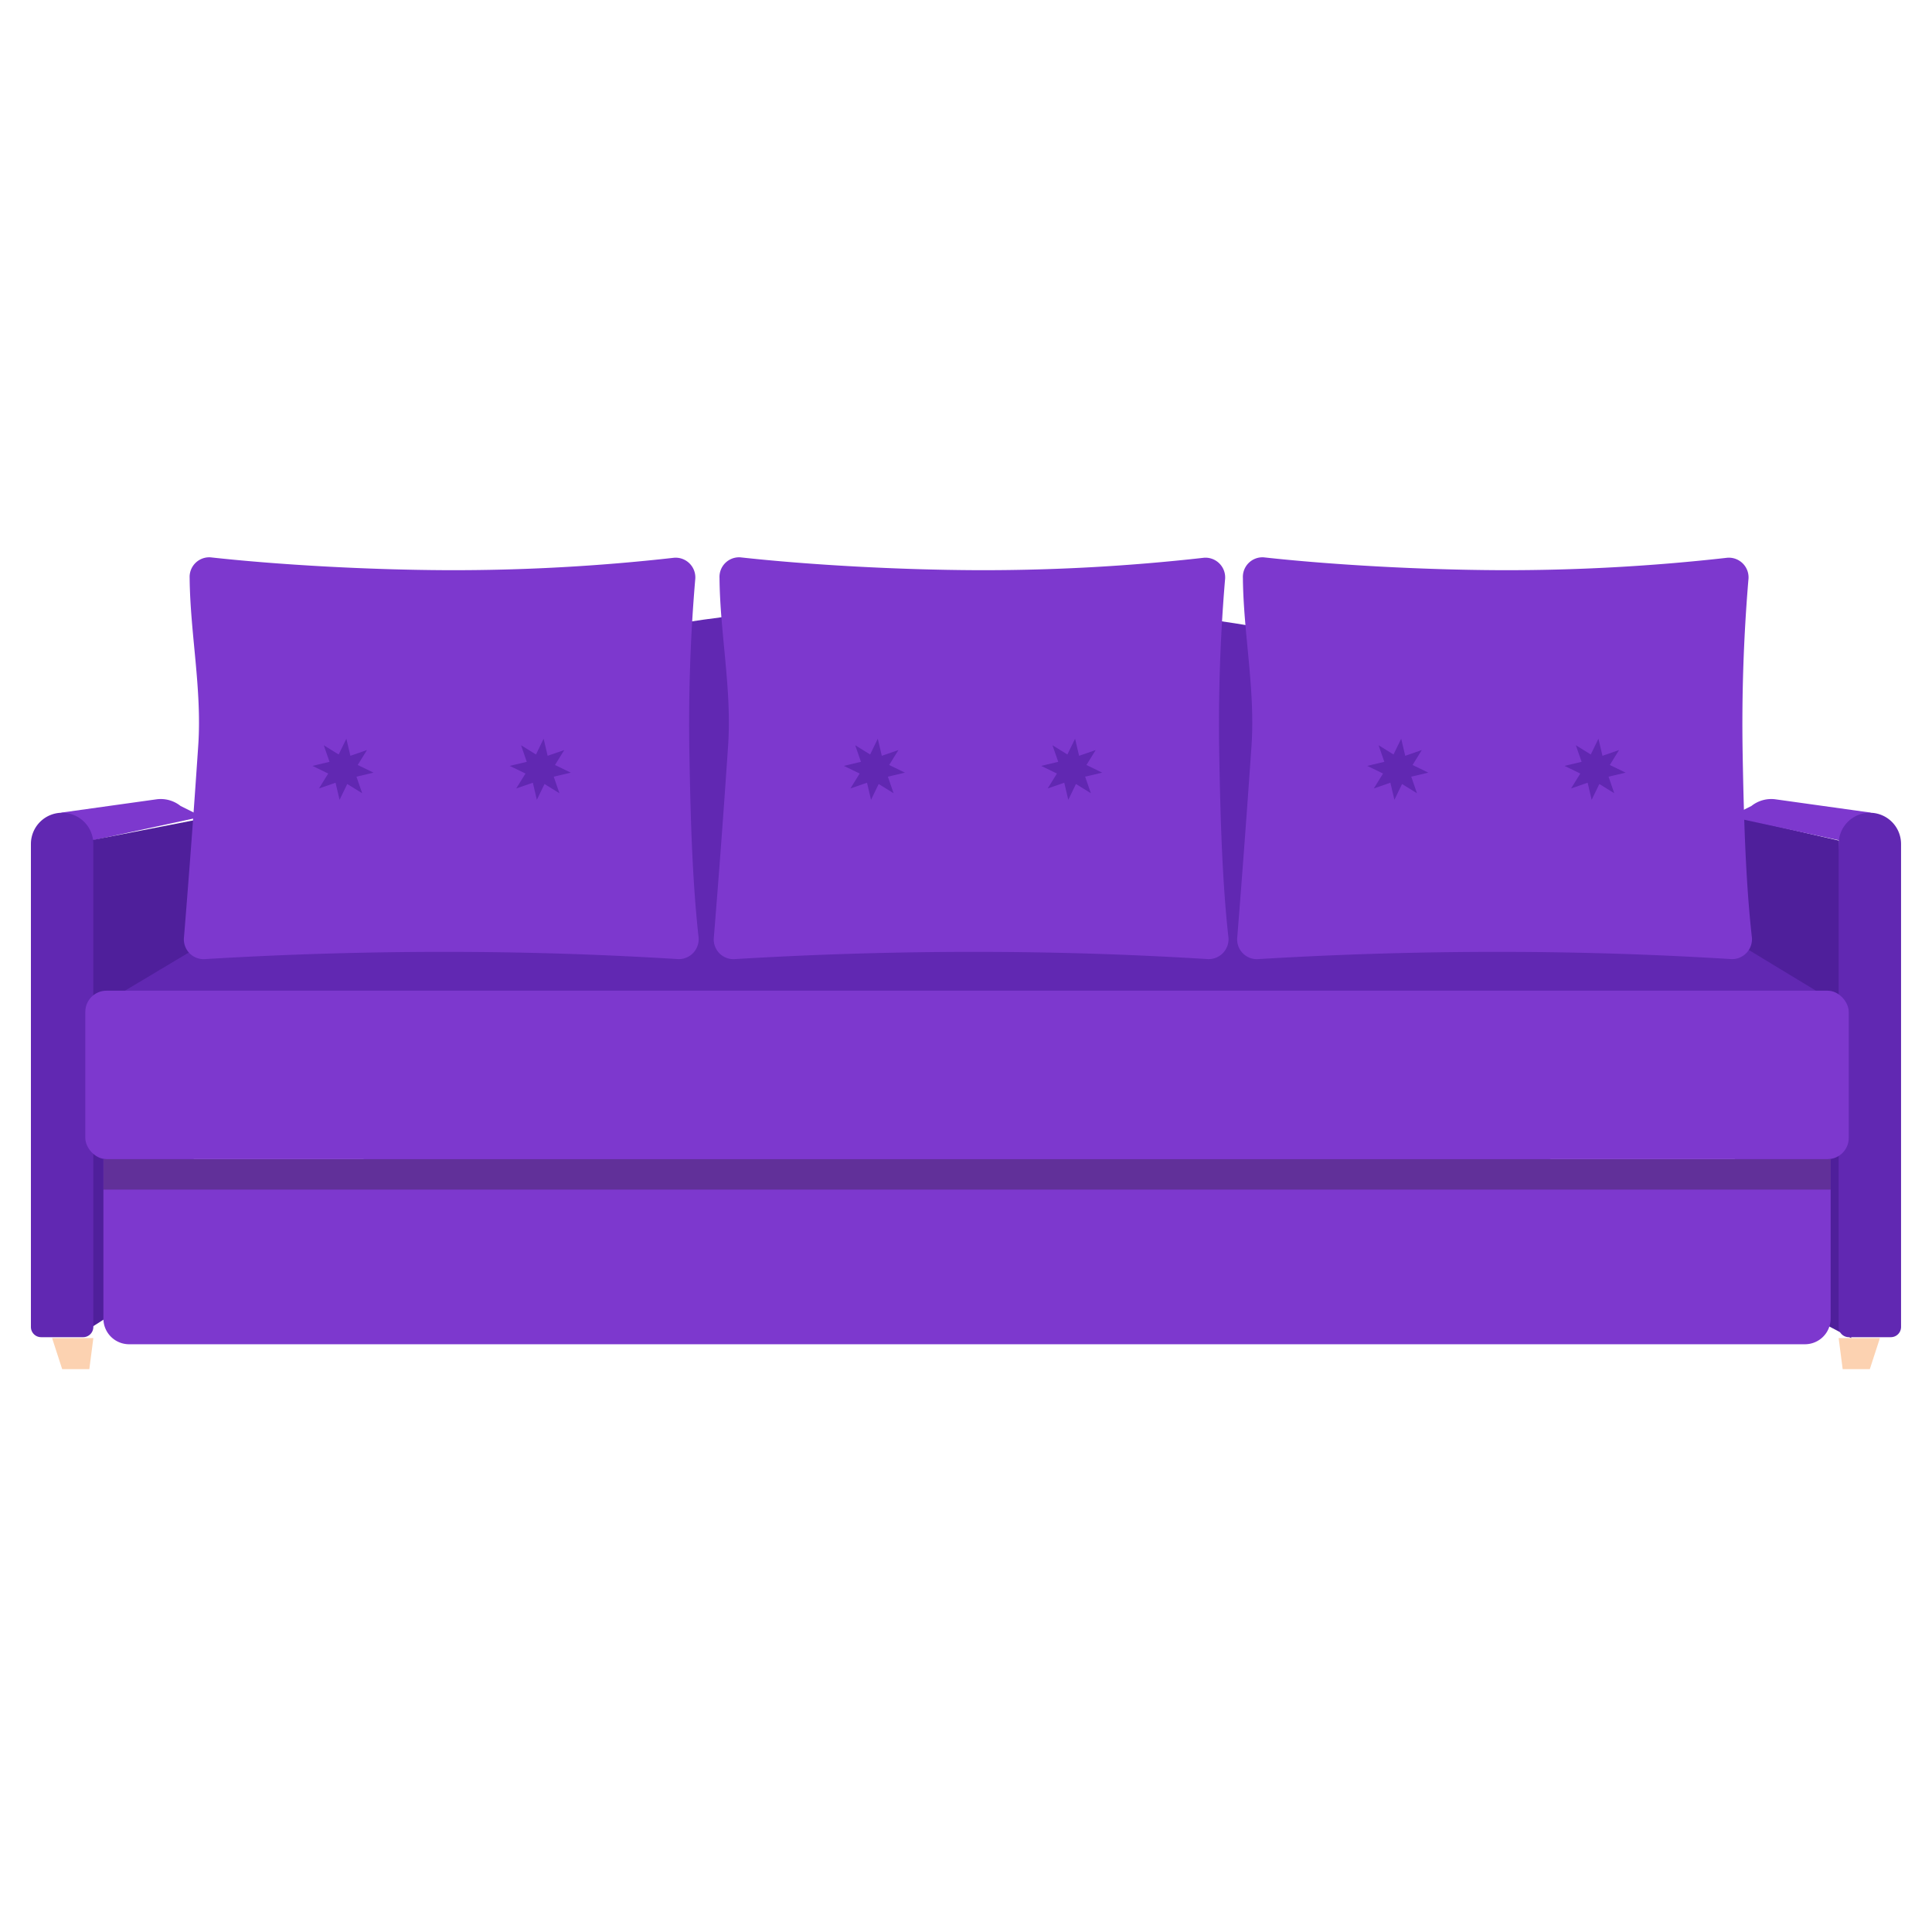 <svg xmlns="http://www.w3.org/2000/svg" viewBox="0 0 500 500"><polygon points="486.52 346.29 483.91 354.33 476.88 354.33 475.84 346.29 486.52 346.29" fill="#fcd2b1"/><polygon points="13.48 346.29 16.09 354.33 23.12 354.33 24.16 346.29 13.48 346.29" fill="#fcd2b1"/><ellipse cx="247.66" cy="242.33" rx="205.78" ry="86.47" fill="#6128b2"/><polygon points="475.94 217.55 448.95 211.35 448.95 330.37 479.09 346.29 475.94 217.55" fill="#4f1f9b"/><path d="M484.12,210.3l-24.56-3.43a8.23,8.23,0,0,0-6.3,1.72l-5.55,2.76,28.65,6.2,7.55-2.32Z" fill="#7d38ce"/><path d="M478.48,346.06h10.87a2.64,2.64,0,0,0,2.64-2.64v-125a8.08,8.08,0,0,0-8.08-8.08h0a8.07,8.07,0,0,0-8.07,8.08v125A2.64,2.64,0,0,0,478.48,346.06Z" fill="#6128b2"/><path d="M15.88,210.3l24.56-3.43a8.23,8.23,0,0,1,6.3,1.72l5.55,2.76-28.65,6.2-7.55-2.32Z" fill="#7d38ce"/><polygon points="23.13 217.55 53.2 211.7 49.19 327.24 23.39 343.69 23.13 217.55" fill="#4f1f9b"/><path d="M26.77,300h447a0,0,0,0,1,0,0v41.24a6.65,6.65,0,0,1-6.65,6.65H33.41a6.65,6.65,0,0,1-6.65-6.65V300a0,0,0,0,1,0,0Z" fill="#7d38ce"/><rect x="26.77" y="299.97" width="446.99" height="7.9" fill="#1d1d1b" opacity="0.29"/><polygon points="23.07 261.92 53.34 243.84 449.27 243.84 479.09 261.92 23.07 261.92" fill="#6128b2"/><path d="M49.08,149.57a5.08,5.08,0,0,1,5.41-5.33c17.73,1.95,40.7,3.23,60.89,3.32a508.73,508.73,0,0,0,59.12-3.22,5.11,5.11,0,0,1,5.41,5.76,441.65,441.65,0,0,0-1.49,45.18c.3,17.18.79,32.93,2.34,47a5.16,5.16,0,0,1-5.17,5.94c-18.17-1.12-36.54-1.79-56.56-1.87-23.18-.09-45.29.61-66.22,1.88a5.12,5.12,0,0,1-5.19-5.73q2-24.5,3.68-49.49C52.3,178.43,49.21,163.94,49.08,149.57Z" fill="#7d38ce"/><path d="M186.21,149.57a5.07,5.07,0,0,1,5.4-5.33c17.73,1.95,40.7,3.23,60.9,3.32a508.73,508.73,0,0,0,59.12-3.22,5.11,5.11,0,0,1,5.4,5.76,447.45,447.45,0,0,0-1.49,45.18c.31,17.18.8,32.93,2.34,47a5.15,5.15,0,0,1-5.16,5.94c-18.17-1.12-36.54-1.79-56.57-1.87-23.17-.09-45.28.61-66.21,1.88a5.11,5.11,0,0,1-5.19-5.73q2-24.5,3.68-49.49C189.43,178.43,186.33,163.94,186.21,149.57Z" fill="#7d38ce"/><path d="M321.66,149.57a5.07,5.07,0,0,1,5.4-5.33c17.73,1.95,40.7,3.23,60.9,3.32a508.73,508.73,0,0,0,59.12-3.22,5.1,5.1,0,0,1,5.4,5.76A447.45,447.45,0,0,0,451,195.28c.31,17.18.8,32.93,2.35,47a5.16,5.16,0,0,1-5.17,5.94c-18.17-1.12-36.54-1.79-56.57-1.87-23.17-.09-45.28.61-66.21,1.88a5.11,5.11,0,0,1-5.19-5.73q1.95-24.5,3.68-49.49C324.88,178.43,321.79,163.94,321.66,149.57Z" fill="#7d38ce"/><path d="M21.52,346.06H10.65A2.64,2.64,0,0,1,8,343.42v-125a8.08,8.08,0,0,1,8.08-8.08h0a8.07,8.07,0,0,1,8.07,8.08v125A2.64,2.64,0,0,1,21.52,346.06Z" fill="#6128b2"/><rect x="22.08" y="256.39" width="456.37" height="43.59" rx="5.47" fill="#7d38ce"/><polygon points="96.67 199.96 92.25 201 93.73 205.29 89.87 202.9 87.88 206.99 86.84 202.57 82.55 204.05 84.94 200.19 80.86 198.21 85.28 197.16 83.79 192.87 87.65 195.26 89.64 191.18 90.68 195.6 94.97 194.11 92.58 197.98 96.67 199.96" fill="#6128b2"/><polygon points="147.72 199.96 143.3 201 144.78 205.29 140.92 202.9 138.94 206.99 137.9 202.57 133.6 204.05 136 200.19 131.91 198.21 136.33 197.16 134.85 192.87 138.71 195.26 140.69 191.18 141.73 195.6 146.03 194.11 143.63 197.98 147.72 199.96" fill="#6128b2"/><polygon points="234.2 199.96 229.78 201 231.26 205.29 227.4 202.9 225.42 206.99 224.38 202.57 220.09 204.05 222.48 200.19 218.39 198.21 222.81 197.16 221.33 192.87 225.19 195.26 227.17 191.18 228.21 195.6 232.51 194.11 230.12 197.98 234.2 199.96" fill="#6128b2"/><polygon points="285.25 199.96 280.83 201 282.32 205.29 278.46 202.9 276.47 206.99 275.43 202.57 271.14 204.05 273.53 200.19 269.45 198.21 273.87 197.16 272.38 192.87 276.24 195.26 278.23 191.18 279.27 195.6 283.56 194.11 281.17 197.98 285.25 199.96" fill="#6128b2"/><polygon points="369.65 199.96 365.23 201 366.71 205.29 362.85 202.9 360.87 206.99 359.83 202.57 355.54 204.05 357.93 200.19 353.84 198.21 358.26 197.16 356.78 192.87 360.64 195.26 362.63 191.18 363.67 195.6 367.96 194.11 365.57 197.98 369.65 199.96" fill="#6128b2"/><polygon points="420.71 199.96 416.29 201 417.77 205.29 413.91 202.9 411.92 206.99 410.88 202.57 406.59 204.05 408.98 200.19 404.9 198.21 409.32 197.16 407.83 192.87 411.69 195.26 413.68 191.18 414.72 195.6 419.01 194.11 416.62 197.98 420.71 199.96" fill="#6128b2"/></svg>